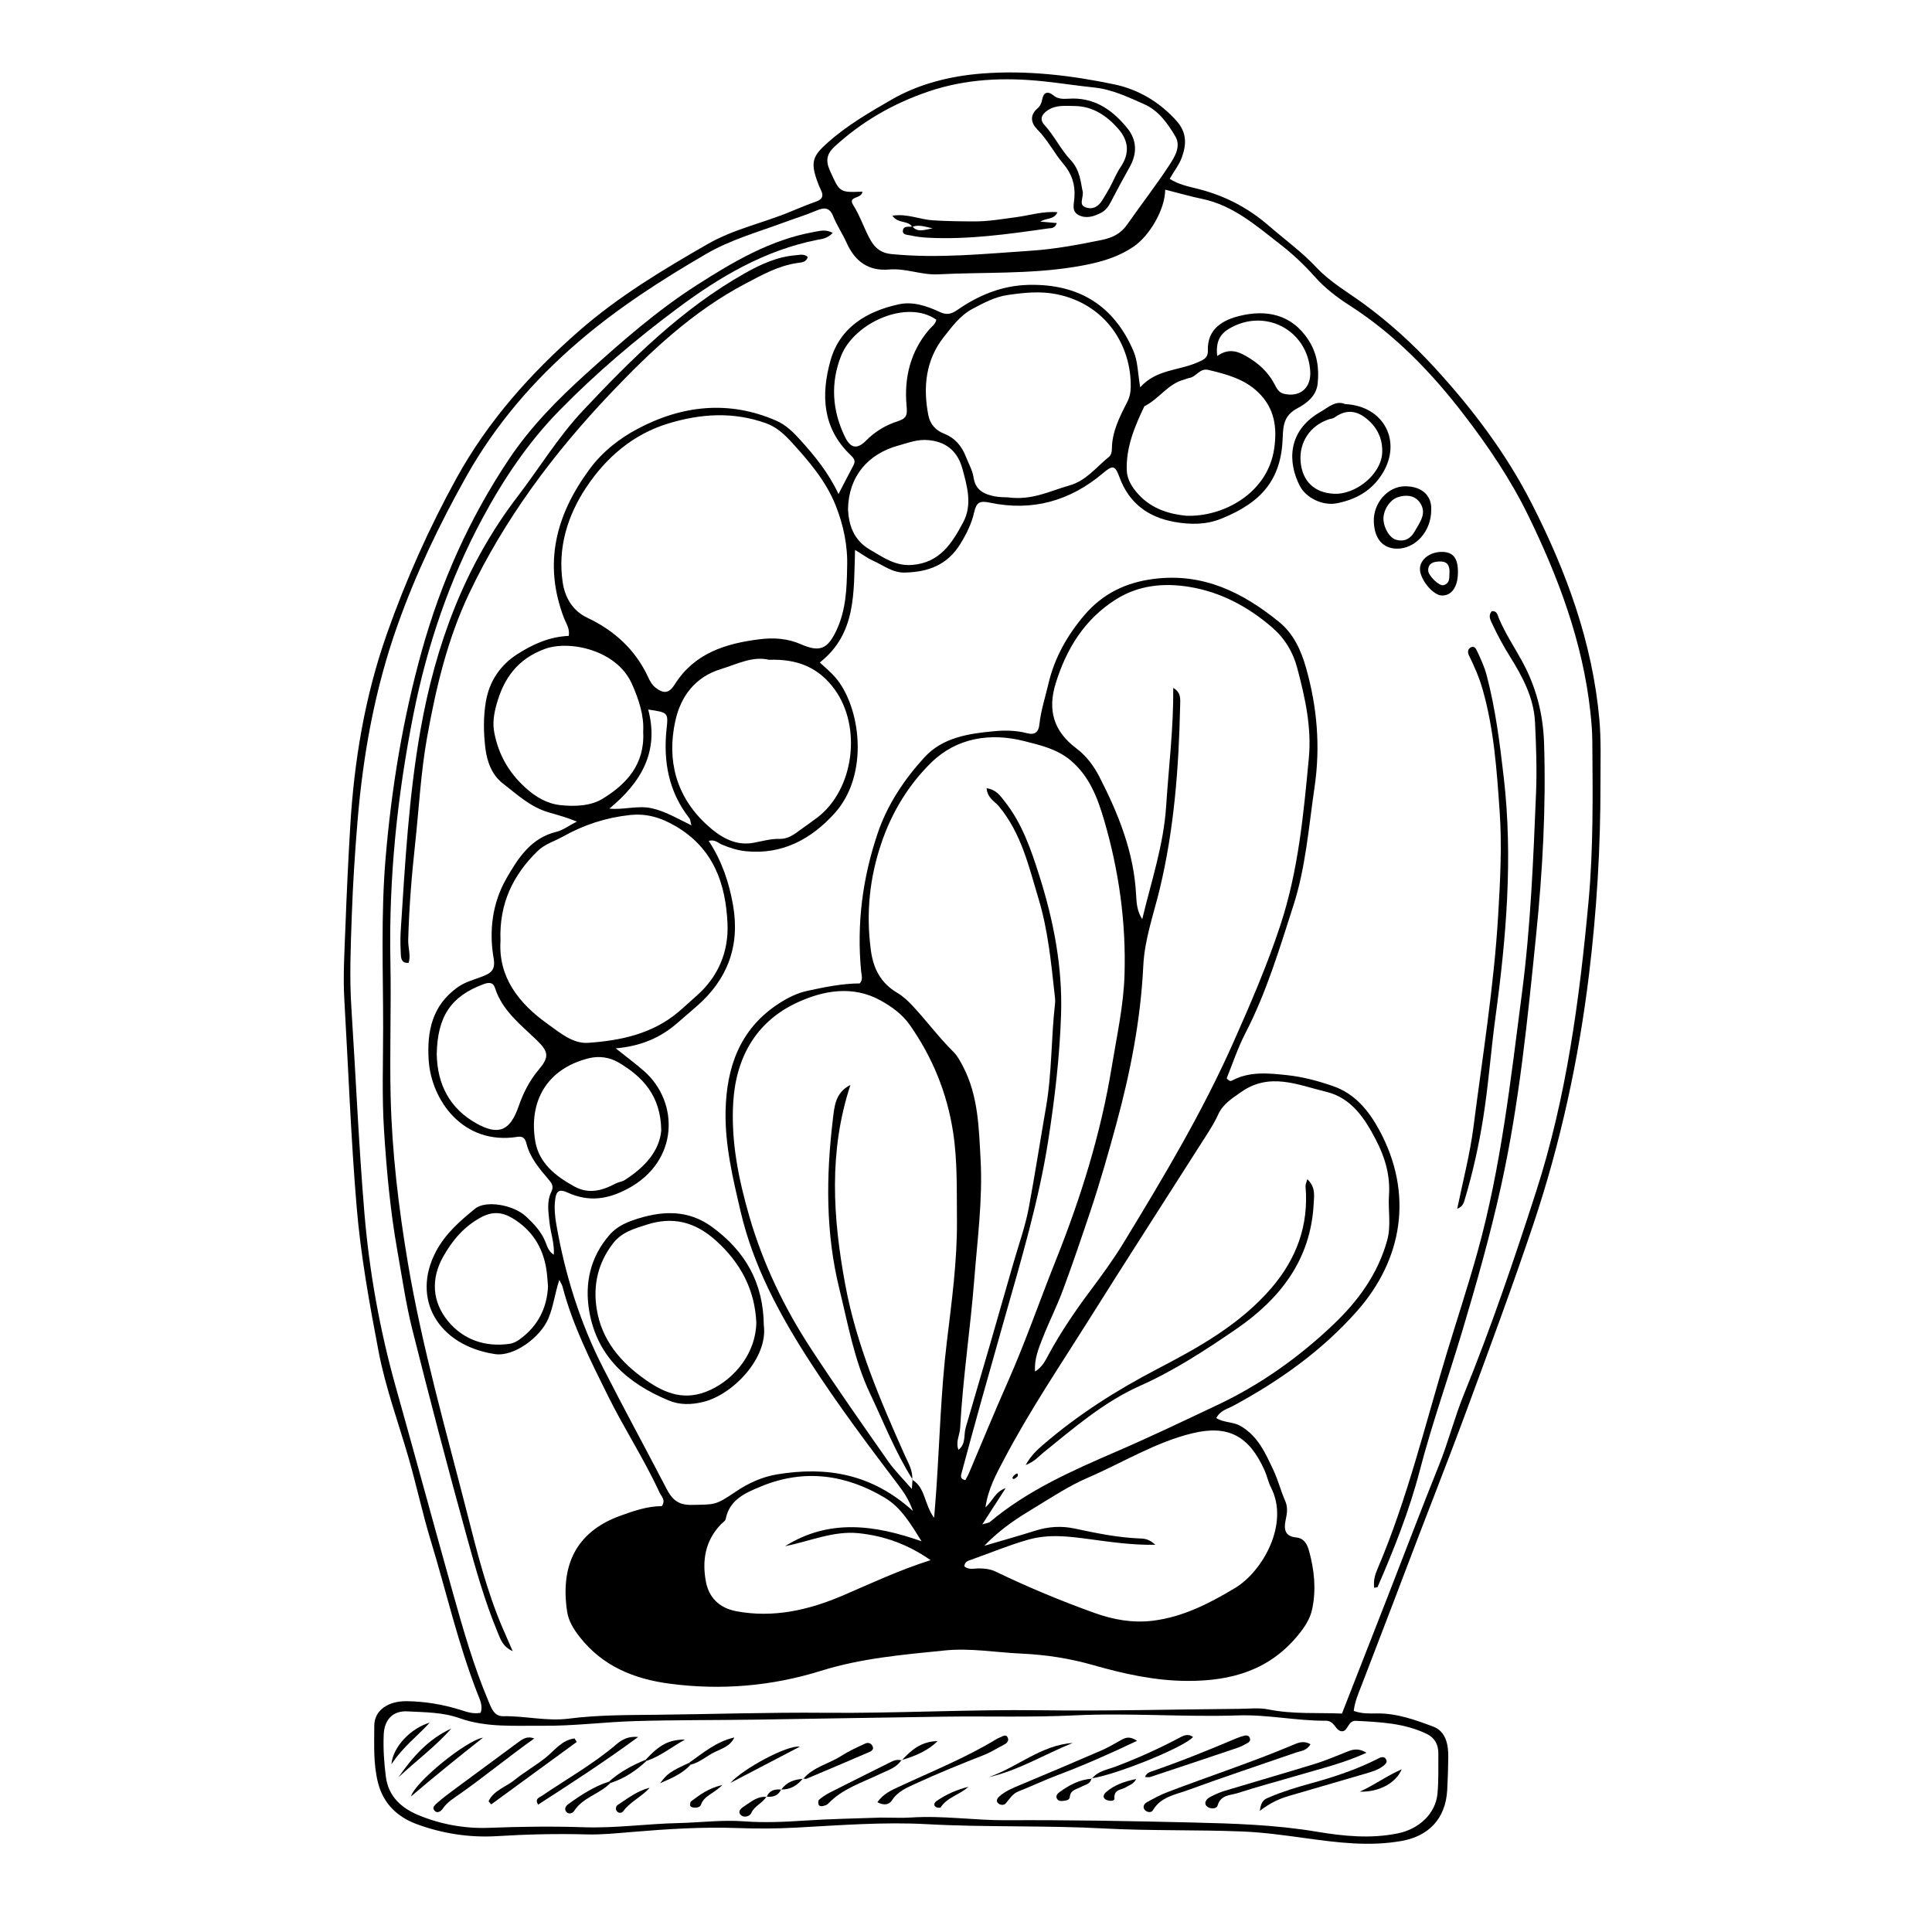 <?xml version="1.0" encoding="UTF-8"?>
<!-- The Best Svg Icon site in the world: iconSvg.co, Visit us! https://iconsvg.co -->
<svg fill="#000000" width="800px" height="800px" version="1.1" viewBox="144 144 512 512" xmlns="http://www.w3.org/2000/svg">
 <g>
  <path d="m502.75 597.41c2.25 0.797 4.191 0.688 6.121 0.664 5.262-0.07 10.152 1.703 14.93 3.488 3.414 1.277 4.047 4.852 4.008 8.117-0.035 2.891-0.125 5.797-0.281 8.684-0.422 7.781-5.102 12.262-12.039 13.5-8.602 1.539-17.016 0.438-25.465-0.719-5.586-0.766-11.137-1.555-16.805-1.781-12.238-0.492-24.504-0.148-36.711-0.805-15.617-0.84-31.238-0.273-46.863-1.133-11.539-0.637-23.188 0.297-34.766 0.918-5.168 0.277-10.297 0.297-15.449 0.109-9.352-0.34-18.68 0.266-27.984 1.043-4.019 0.336-8.023 0.75-12.051 0.641-7.894-0.215-15.77-0.027-23.652 0.457-7.305 0.449-14.551-0.68-21.336-3.191-4.828-1.789-8.707-5.164-10.184-10.789-1.332-5.086-1.035-10.207-1.035-15.277 0-4.141 3.75-6.566 8.59-6.504 4.856 0.062 9.605 0.859 14.234 2.305 1.691 0.527 3.324 1.152 5.356 0.773 0.672-1.836-0.199-3.484-0.797-5.019-5.168-13.219-8.289-27.059-12.41-40.59-2.203-7.234-3.773-14.648-5.875-21.926-2.719-9.414-6.129-18.641-7.973-28.301-2.414-12.656-4.711-25.305-5.793-38.191-1.535-18.309-2.203-36.656-3.269-54.98-0.371-6.398 0.051-12.848 0.289-19.27 0.328-8.852 0.742-17.707 1.27-26.551 1.039-17.422 3.852-34.461 9.695-51.039 5.051-14.332 11.191-28.117 18.5-41.375 8.254-14.973 19.457-27.57 32.277-38.824 10.484-9.207 22.32-16.324 34.355-23.219 6.938-3.973 14.746-5.547 22.008-8.598 2.227-0.934 4.469-1.84 6.738-2.652 1.609-0.578 1.898-1.512 1.188-2.973-0.422-0.863-0.781-1.766-1.098-2.676-1.715-4.93-0.992-6.5 2.965-10.012 5.109-4.539 11.004-7.945 16.801-11.297 7.269-4.199 15.594-6.266 23.953-6.926 11.781-0.926 23.531 0.449 35.066 2.863 6.367 1.332 11.887 4.582 16.406 9.535 2.828 3.098 2.84 6.219 1.551 9.789-0.719 1.992-2.039 3.625-3.234 5.711 2.332 1.527 4.988 2.031 7.527 2.676 7 1.77 13.176 4.945 18.664 9.699 4.254 3.688 8.82 6.981 12.707 11.129 3.641 3.887 8.309 6.535 12.582 9.668 6.738 4.941 12.984 10.605 18.652 16.781 10.039 10.941 18.969 22.719 25.758 36.008 9.227 18.066 16.129 36.883 17.969 57.242 0.504 5.602 0.289 11.277 0.301 16.918 0.027 16.938-0.98 33.809-3.023 50.633-2.75 22.617-7.539 44.75-14.785 66.359-5.633 16.793-11.801 33.387-17.941 50-5.305 14.348-10.965 28.547-16.359 42.855-3.688 9.781-7.481 19.523-11.211 29.293-0.812 2.086-1.742 4.137-2.07 6.758zm-49.961-403.15c-0.012 5.191-4.125 12.168-8.266 15.02-4.793 3.305-10.262 4.559-15.797 5.457-11.961 1.945-24.082 1.355-36.129 1.965-4.418 0.223-8.555-1.664-12.949-1.281-5.566 0.488-9.109-2.199-11.316-7.133-1.047-2.348-2.543-4.504-3.484-6.883-1-2.531-2.422-2.473-4.551-1.574-2.816 1.188-5.746 2.094-8.617 3.152-6.934 2.555-14.074 4.551-20.543 8.312-11.848 6.891-23.297 14.25-33.773 23.23-12.023 10.309-22.121 22.078-29.836 35.82-7.09 12.633-13.316 25.637-18.199 39.391-5.996 16.879-9.109 34.176-10.582 51.875-0.695 8.348-1.23 16.719-1.523 25.09-0.281 8.051-0.633 16.148-0.117 24.172 1.168 18.152 1.945 36.328 3.453 54.469 1.316 15.816 4.133 31.34 8.398 46.5 5.098 18.113 10.008 36.277 15.094 54.395 2.695 9.598 5.43 19.188 9.312 28.398 0.812 1.93 1.52 4.227 3.977 4.18 5.809-0.113 11.547 1.391 17.359 0.645 7.688-0.984 15.469-0.949 23.152-1.027 14.949-0.156 29.91-0.668 44.848-0.527 19.008 0.18 37.98-0.922 56.988-0.668 17.562 0.234 35.133-0.23 52.699-0.375 2.578-0.02 5.238-0.348 7.723 0.152 6.539 1.316 13.105 0.828 19.523 1.094 4.137-10.578 8.188-20.906 12.215-31.238 4.504-11.551 8.902-23.145 13.523-34.648 2.469-6.141 4.078-12.574 6.57-18.688 7.18-17.609 13.285-35.609 19.121-53.684 8.055-24.961 11.496-50.828 13.906-76.848 1.309-14.145 1.121-28.336 1.012-42.52-0.02-2.574-0.227-5.156-0.508-7.719-2.008-18.488-8.41-35.613-16.488-52.172-4.664-9.566-10.637-18.371-17.102-26.785-8.566-11.145-18.258-21.188-30.207-28.848-3.391-2.172-6.582-4.629-9.293-7.676-2.785-3.133-5.844-6.004-9.164-8.578-6.344-4.914-12.41-10.289-20.641-11.996-3.129-0.648-6.215-1.547-9.789-2.449zm-75.375 431.42c3.277 0 5.695 0.133 8.094-0.023 8.383-0.551 16.699 0.77 25.082 0.723 16.414-0.094 32.836 0.207 49.246 0.598 11.082 0.266 22.133 0.598 33.164 2.449 7.035 1.18 14.328 1.93 21.609 0.398 5.383-1.133 9.855-5.137 10.344-10.555 0.316-3.519 0.199-7.082 0.223-10.625 0.016-2.285-0.973-4.125-3.027-5.121-5.953-2.887-12.398-3.164-18.848-3.488-2.269-0.113-2.051 3.258-4.035 2.711-1.469-0.406-1.633-2.754-3.981-2.738-7.731 0.047-15.371-1.668-23.137-1.41-14.473 0.48-28.934-0.711-43.426-0.008-11.41 0.555-22.859 0.188-34.293 0.336-16.723 0.219-33.441 0.555-50.164 0.793-10.633 0.152-21.273 0.078-31.902 0.383-8.188 0.234-16.371 1.328-24.547 1.242-7.348-0.074-14.879 0.535-22.008-2.004-4.512-1.605-9.199-1.562-13.836-1.809-3.891-0.207-6.125 2.199-6.289 6.188-0.152 3.699 0.098 7.363 0.562 11.066 0.68 5.426 4.297 8.414 8.547 10.199 5.914 2.484 12.371 3.656 18.828 3.406 8.375-0.324 16.75-0.434 25.105-0.152 8.398 0.285 16.684-0.922 25.027-1.105 5.793-0.129 11.574-0.898 17.379-0.465 5.316 0.398 10.602 0.168 15.914-0.184 7.059-0.473 14.148-0.578 20.367-0.805zm-4.863-430.89c-0.195 2.004-4 1.125-2.445 3.555 1.93 3.016 2.926 6.434 4.719 9.5 1.285 2.191 2.988 3.246 5.387 3.484 12.41 1.23 24.77-0.07 37.121-0.895 6.25-0.414 12.445-1.578 18.613-2.836 2.894-0.59 5.07-1.672 6.754-4.078 3.684-5.266 7.637-10.352 11.156-15.719 1.441-2.199 3.199-4.996 1.613-7.668-2.035-3.434-4.426-6.84-8.285-8.539-4.258-1.871-8.473-3.914-13.223-4.406-4.484-0.465-8.945-1.164-13.43-1.637-10.352-1.086-20.523-0.688-30.543 2.723-9.305 3.172-17.551 7.91-24.777 14.539-2.031 1.863-2.496 3.664-1.309 6.312 2.629 5.856 2.496 5.914 8.648 5.664z"/>
  <path d="m370.6 289.74c-0.383 11.332 0.395 22.145-9.34 29.824 1.445 1.375 2.918 2.559 4.129 3.969 6.648 7.731 9.109 25.637-0.176 35.953-6.102 6.777-13.75 11.055-23.48 10.102-2.312-0.227-4.379-0.906-6.461-1.781-0.965-0.406-1.777-1.402-3.461-0.969 3.512 5.352 5.41 11.047 6.457 17.059 1.871 10.762-1.441 19.637-9.625 26.77-1.695 1.477-3.414 2.93-5.102 4.41-4.492 3.945-9.742 6.176-16.363 6.746 2.883 2.305 5.305 4.082 7.543 6.062 9.289 8.215 9.223 23.797-4.211 31.059-5.359 2.898-10.426 3.676-16.051 1.113-2.363-1.074-3.109-0.434-3.375 2.211-0.211 2.094-0.008 4.176 0.355 6.258 2.301 13.254 6.269 25.98 12.387 37.969 5.481 10.742 11.25 21.336 16.809 32.035 1.441 2.773 3.027 4.359 6.633 4.285 6.203-0.125 6.273 0.18 11.684-3.488 3.363-2.281 7.012-3.953 11.055-4.613 13.004-2.129 24.984-0.215 35.926 9.703-1.156-3.246-2.582-5.184-4.035-7.102-7.973-10.52-15.887-21.086-23.07-32.176-8.094-12.496-15.152-25.465-18.566-40.109-2.047-8.777-4.176-17.613-3.973-26.668 0.254-11.418 3.691-21.516 13.848-28.242 2.461-1.629 5.062-2.949 7.879-3.551 4.555-0.973 9.141-1.934 13.832-1.953 0.914-1.004 0.465-2.16 0.359-3.242-1.207-12.535 0.383-24.762 4.414-36.629 2.57-7.562 7.023-14.191 12.348-20.027 4.832-5.297 11.742-6.324 18.551-6.945 2.891-0.266 5.812-0.215 8.656 0.535 2.055 0.543 3.059-0.293 3.269-2.285 0.387-3.711 1.562-7.242 2.406-10.852 1.613-6.898 5.035-12.902 9.578-18.215 4.789-5.598 10.879-8.598 18.355-9.543 13.062-1.652 23.516 3.566 33.152 11.379 3.891 3.152 5.875 7.559 7.211 12.305 2.922 10.363 3.801 20.797 2.219 31.535-1.551 10.52-2.32 21.152-5.609 31.359-3.703 11.488-7.148 23.059-12.738 33.852-1.988 3.84-3.344 8.008-4.938 11.906 0.48 0.594 0.914 0.871 1.379 0.625 4.691-2.519 9.684-1.973 14.66-1.445 4.184 0.445 8.254 1.551 12.191 2.918 5.797 2.012 9.457 6.523 12.277 11.758 9.027 16.758 6.152 34.188-6.019 47.914-9.289 10.473-20.562 18.484-32.855 25.094-1.488 0.801-3.328 1.16-4.391 3.195 2.051 1.266 4.426 0.945 6.375 2.062 4.703 2.695 6.68 7.297 8.797 11.793 1.23 2.609 1.93 5.465 3.098 8.109 0.793 1.797 0.449 3.465 0.09 5.191-0.496 2.402-0.09 4.199 2.797 4.477 2.148 0.207 2.938 1.777 3.43 3.562 1.387 5.031 1.918 10.121 0.863 15.289-0.559 2.731-1.996 4.879-3.793 7.066-7.644 9.309-17.688 12.125-29.234 12.102-8.672-0.02-16.934-1.875-25.133-4.215-6.25-1.781-12.535-2.734-19.031-3.027-6.742-0.305-13.441-1.52-20.23-0.828-11.039 1.121-22.012 2.031-32.793 5.398-12.98 4.055-26.504 5.215-40.129 3.402-9.402-1.254-17.684-4.602-23.773-12.336-1.645-2.09-2.988-4.231-3.375-6.836-1.738-11.688 1.98-20.91 14.039-25.301 3.644-1.328 7.273-2.566 11.07-2.578 1.113-1.613-0.152-2.606-0.645-3.672-4.043-8.789-9.352-16.898-13.645-25.574-4.652-9.391-9.352-18.703-12.023-28.895-0.117-0.449-0.398-0.859-0.852-1.809-1.227 3.691-1.574 7.172-2.957 10.344-2.133 4.879-9.047 10.09-14.141 9.312-15.086-2.305-22.23-14.711-15.562-27.25 2.516-4.734 6.375-8.047 10.348-11.293 2.773-2.266 10.094-1.07 13.453 2.055 2.113 1.965 4.117 4.059 5.219 6.871 0.445 1.137 0.824 2.457 2.176 3.281 0.203-3.031-0.855-5.781-1.152-8.621-0.285-2.746-0.766-5.488 0.508-8.078 0.73-1.488 0.043-2.32-0.855-3.375-2.402-2.816-4.812-5.648-5.754-9.391-0.273-1.094-0.766-2.027-2.352-1.773-14.422 2.316-22.879-9.695-23.555-20.32-0.48-7.559 0.863-14.41 7.602-19.266 2.059-1.484 4.367-2.031 6.586-2.891 2.402-0.93 3.555-1.777 3.019-4.875-1.262-7.309-0.301-14.668 3.371-21.078 3.043-5.32 6.488-10.777 13.312-12.414 1.652-0.395 3.125-1.543 5.387-2.703-2.852-1.148-5.301-1.805-7.457-2.43-4.922-1.426-8.387-4.769-12.16-7.668-2.871-2.207-4.191-5.723-4.629-9.293-0.508-4.16-0.574-8.406 0.148-12.543 0.934-5.309 3.832-9.566 8.344-12.449 4.062-2.598 8.461-4.606 13.602-4.82 0.32-1.934-0.715-3.293-1.254-4.703-5.559-14.504-2.16-27.355 6.742-39.457 3.461-4.703 8.047-8.223 12.824-10.75 11.684-6.184 24.141-7.613 36.715-2.106 2.543 1.113 4.516 3.078 6.359 5.121 3.781 4.188 7.359 8.531 10.098 14.297 1.504-2.891 2.703-5.246 3.949-7.578 0.672-1.258 0.121-1.918-0.828-2.824-7.434-7.102-7.773-16.027-5.238-25 2.481-8.785 9.629-13.035 18.117-14.879 3.688-0.801 7.41 0.438 10.77 2.012 1.941 0.91 3.117 0.598 4.773-0.543 5.641-3.902 11.797-6.445 18.82-6.613 13.371-0.32 22.664 5.535 27.809 17.547 1.16 2.707 1.141 5.922 1.785 9.598 4.215-4.754 10.141-4.402 15.094-6.562 1.613-0.703 2.898-1.148 2.832-3.227-0.184-5.734 4.004-8.047 8.406-9.133 6.981-1.719 13.762-0.531 18.258 6.391 2.269 3.496 2.883 7.477 2.43 11.586-0.359 3.269-2.918 5.191-5.336 6.484-3.453 1.848-3.801 4.242-3.922 7.805-0.375 11.062-5.543 17.172-16.352 21.5-4.016 1.609-8.227 1.57-12.363 0.824-6.977-1.258-12.047-4.988-14.559-11.883-1.148-3.148-1.785-3.207-4.328-1.055-8.746 7.402-18.766 10.207-30 7.84-2.723-0.574-3.574-0.098-4.184 2.613-0.66 2.934-2.019 5.676-3.66 8.34-3.457 5.602-8.512 7.418-14.672 7.574-3.32 0.082-5.723-1.957-8.484-3.164-1.418-0.641-2.691-1.605-4.727-2.836zm15.129 246.4c3.531 2.039 3.137 6.449 5.824 10.102 0.25-3.219 0.453-5.543 0.609-7.867 0.863-12.852 1.199-25.766 2.734-38.539 1.309-10.883 2.809-21.703 2.703-32.688-0.074-7.734 0.16-15.48-1.027-23.164-1.598-10.359-5.457-19.797-11.473-28.375-2-2.852-4.832-4.863-7.707-6.461-7.387-4.109-15.258-2.668-22.238 0.59-10.812 5.051-16.094 14.508-16.832 26.289-0.656 10.418 1.426 20.586 4.309 30.496 3.617 12.441 9.219 24.09 16.309 34.926 6.606 10.098 13.551 19.977 20.469 29.867 1.695 2.426 3.856 4.527 6.25 7.293 0.09-1.352 0.133-1.957 0.172-2.566zm19.727-183.25c2.598 0.383 3.602 1.992 4.766 3.453 4.609 5.797 6.969 12.688 9.16 19.566 3.832 12.023 6.231 24.41 5.809 37.043-0.371 11.078-1.66 22.109-3.371 33.121-2.512 16.137-7.16 31.68-11.59 47.293-3.906 13.766-7.812 27.527-11.496 41.355-0.148 0.551-0.113 1.32 1.09 1.527 0.293-0.562 0.688-1.207 0.98-1.898 3.402-7.996 6.684-16.043 10.207-23.984 4.703-10.602 8.469-21.562 12.77-32.316 6.648-16.625 11.961-33.648 14.852-51.363 1.32-8.098 3.129-16.148 3.379-24.367 0.426-13.938-1.504-27.668-5.418-41-1.688-5.742-3.82-11.547-8.824-15.773-3.644-3.082-8.051-4.055-12.266-5.133-9.066-2.324-18.016-0.906-24.77 5.727-5.938 5.836-10.348 13.051-13.117 21.164-3.18 9.32-4.137 18.676-2.836 28.477 0.68 5.117 2.742 8.801 7.008 11.336 1.566 0.93 2.844 2.133 4.039 3.414 3.707 3.977 6.949 8.363 10.824 12.207 1.113 1.105 1.895 2.602 2.629 4.023 3.973 7.691 4.125 16.145 4.582 24.477 0.586 10.641-0.848 21.227-1.672 31.801-1.027 13.145-3.043 26.203-3.742 39.391-0.098 1.863-1.246 3.648-0.453 5.785 2.055-1.574 1.352-3.949 1.914-5.848 4.281-14.5 8.484-29.023 12.629-43.559 1.41-4.941 3.18-9.766 4.125-14.867 1.641-8.859 3.019-17.762 4.559-26.637 1.578-9.09 1.324-18.301 2.379-27.414 0.09-0.789-0.035-1.613-0.121-2.41-0.934-8.48-1.762-17.02-4.227-25.195-2.586-8.574-4.57-17.469-10.574-24.652-1.094-1.309-2.981-2.09-3.223-4.742zm49.461-26.578c2.113 1.145 1.871 2.973 1.836 4.613-0.359 16.426-1.559 32.734-5.445 48.809-1.617 6.688-3.988 13.219-4.328 20.25-0.684 14.199-3.394 28.078-7.121 41.793-2.109 7.766-4.312 15.492-6.867 23.121-2.344 6.996-4.707 13.988-7.273 20.902-1.621 4.367-3.742 8.547-5.441 12.887-1.078 2.754-2.223 5.559-1.977 8.781 1.891-1.137 2.731-2.902 3.641-4.586 3.227-5.957 7.035-11.52 11.086-16.945 3.082-4.129 6.133-8.309 8.805-12.703 10.453-17.176 20.766-34.41 28.961-52.855 4.578-10.309 9.047-20.609 12.566-31.34 4.715-14.367 6.094-29.281 7.496-44.176 0.762-8.09-0.988-15.977-3.07-23.809-1.176-4.43-3.422-8.004-6.758-10.867-6.312-5.422-13.531-9.293-21.789-10.648-6.777-1.113-13.477-0.492-19.492 3.301-8.305 5.238-13.105 13.012-15.965 22.211-2.211 7.109-0.586 12.758 5.504 17.309 2.539 1.898 4.551 4.559 6.043 7.465 5.109 9.934 9.223 20.164 9.762 31.527 0.098 2.098 0.301 4.269 1.617 6.227 2.379-10 5.668-19.594 6.336-29.977 0.672-10.395 1.977-20.742 1.875-31.289zm-50.605 221.67c1.199-0.375 1.715-0.391 2.027-0.652 9.996-8.395 21.84-13.609 33.609-18.695 9.012-3.891 17.855-8.129 26.707-12.312 11.398-5.383 21.684-12.699 30.832-21.438 6.484-6.191 11.645-13.277 14.113-22.121 1.125-4.019 0.219-7.988 0.492-11.938 0.375-5.426-1.09-10.211-3.488-14.812-2.949-5.66-6.457-11.074-13.152-12.68-7.457-1.789-14.961-5.293-22.586 0.094-2.418 1.707-4.773 3.137-6.043 5.941-0.789 1.75-1.801 3.414-2.832 5.039-10.449 16.418-21.012 32.766-31.363 49.246-7.699 12.262-15.82 24.273-22.562 37.113-2.008 3.82-4.172 7.637-4.914 12.707 2.027-1.836 2.547-4.117 5.367-5.113-2.18 3.383-4.012 6.215-6.207 9.621zm-35.816-253.6c0.211-5.727-0.98-11.281-3.051-16.477-2.582-6.481-7.164-11.809-11.844-16.906-1.805-1.965-3.871-3.852-6.547-4.816-8.695-3.141-17.395-2.578-26.031 0.07-9.316 2.859-16.375 8.98-21.637 16.867-5.016 7.519-7.633 16.121-6.266 25.219 0.555 3.695 2.414 7.43 6.484 9.348 7.184 3.387 12.812 8.496 16.188 15.82 0.484 1.047 1.008 1.996 1.922 2.715 2.168 1.707 3.606 1.535 5.109-0.859 5.231-8.32 13.574-10.852 22.547-11.965 3.648-0.453 7.336-0.227 10.895 1.336 5.043 2.211 7.109 1.258 9.469-3.832 2.438-5.254 2.676-10.883 2.762-16.52zm-91.859 98.934c-0.598 9.566 4.738 16.508 12.441 22 3.25 2.316 6.691 5.32 10.762 5.043 8.598-0.59 17.031-2.352 23.941-8.176 1.598-1.348 3.109-2.801 4.688-4.172 5.879-5.102 8.676-11.828 8.328-19.309-0.488-10.457-3.633-19.754-13.586-25.668-4.019-2.387-7.844-3.516-12.281-3.043-6.301 0.672-12.219 2.594-17.758 5.711-2.234 1.258-4.769 1.957-6.68 3.816-6.543 6.371-10.238 13.934-9.855 23.797zm173.54 160.07c-6.371 0.082-11.914-0.758-17.473-1.5-5.398-0.719-10.715-1.422-16.242 0.148-5.125 1.457-9.988 3.5-14.977 5.262-0.875 0.309-1.836 0.512-1.93 1.793 1.242 1.062 2.731 0.516 4.098 0.551 1.465 0.039 2.848 0.195 4.203 0.848 8.508 4.102 17.211 7.731 26.109 10.926 5.109 1.836 10.227 2.754 15.598 2.086 7.977-0.996 14.898-4.566 21.699-8.637 7.363-4.402 14.504-17.066 9.562-26.664-0.73-1.418-1.031-3.055-1.688-4.516-4.07-9.066-9.543-12.145-19.043-9.875-9.883 2.363-18.586 7.828-27.844 11.816-4.758 2.047-9.285 5.023-13.809 7.766-4.543 2.754-9.082 5.547-13.57 10.258 5.195-1.531 9.332-2.684 13.422-3.981 3.457-1.098 6.906-1.355 10.461-0.598 5.656 1.207 11.316 2.383 17.121 2.629 1.238 0.059 2.559 0.02 4.301 1.688zm-39.125-277.59c6.441 0.898 11.238-1.711 16.316-3.137 4.484-1.258 7.117-4.832 10.457-7.539 0.66-0.535 0.828-1.332 0.836-2.176 0.039-4.508 2.016-8.414 4-12.273 0.695-1.352 0.973-2.625 0.996-4.113 0.168-11.016-6.613-21.934-19.586-24.578-4.41-0.898-8.668-0.426-12.953 0.184-3.375 0.477-6.383 2.074-9.391 3.676-3.328 1.773-5.496 4.801-7.648 7.527-4.75 6.019-5.512 13.234-4.059 20.668 0.469 2.391 1.93 4.008 4.207 4.906 2.883 1.141 4.684 3.316 5.773 6.148 0.695 1.801 1.734 3.559 2.004 5.422 0.496 3.422 2.816 4.469 5.625 5.027 1.41 0.273 2.887 0.223 3.422 0.258zm-63.246 43.055c-4.387-1.047-8.469 1.156-12.75 2.461-6.922 2.106-10.691 7.344-12.094 13.758-2.262 10.344 0.16 19.852 8.133 27.301 3.43 3.207 7.496 5.883 12.496 4.992 2.352-0.418 4.621-1.117 7.062-1.051 1.645 0.043 3.106-0.703 4.434-1.668 1.816-1.32 3.668-2.59 5.457-3.945 9.758-7.387 11.922-23.918 4.684-33.957-4.285-5.945-10.059-8.164-17.422-7.891zm40.422 233.6c-2.801-4.477-5.414-8.941-9.699-11.508-10.336-6.184-21.367-7.75-32.758-3.062-4.098 1.684-8.43 3.445-9.457 8.684-0.102 0.52-0.809 0.926-1.242 1.375-4.18 4.32-5.051 9.625-4 15.211 0.809 4.289 3.617 7.004 8.07 7.84 9.867 1.855 19.254-0.336 28.156-4.144 7.512-3.211 14.887-6.723 23.316-9.391-6.09-4.273-12.5-6.488-19.168-7.152-6.617-0.664-12.938 2.184-19.383 3.441 11.707-7.332 23.77-5.641 36.164-1.293zm-73.777-214.53c0.258-4.305-1.148-8.559-2.992-12.699-4.035-9.055-16.629-11.602-23-9.277-7.301 2.66-10.98 7.816-12.895 14.816-0.676 2.477-1.082 4.875-0.539 7.57 1.164 5.754 3.805 10.371 8.156 14.352 2.762 2.531 5.762 4.285 9.289 4.676 3.777 0.418 8.027 0.254 11.152-1.641 6.348-3.852 11.312-9.125 10.828-17.797zm143.82-57.25c9.707 0.418 21.598-5.812 23.383-17.664 0.855-5.672 0.156-10.824-4.219-15.043-3.711-3.574-8.41-4.789-13.195-5.934-2.289-0.547-3.195 1.84-5.059 2.129-0.469 0.074-0.902 0.32-1.367 0.438-4.34 1.109-6.688 5.191-10.531 7.043-2.578 5.367-4.871 10.844-4.68 16.941 0.078 2.477 1.402 4.562 3.062 6.394 3.727 4.109 8.656 5.289 12.605 5.695zm-139.03 162.88c-0.152-9.312-5.012-14.25-11.305-17.977-2.277-1.348-5.098-1.832-7.934-1.121-11.359 2.852-15.895 11.742-14.141 22.035 0.98 5.758 5.438 9.258 10.391 11.961 3.852 2.102 7.445 1.039 10.996-0.848 0.699-0.371 1.586-0.422 2.25-0.84 5.371-3.387 9.293-7.773 9.742-13.211zm49.492-164.55c0.215 4.035 1.406 8.129 5.879 10.703 3.465 1.996 6.606 4.328 11.027 4.012 7.394-0.527 10.668-5.75 13.633-11.332 2.469-4.644 1.023-9.547-0.203-14.098-1.105-4.109-3.703-7.07-8.777-7.633-3.106-0.344-5.426 0.66-8.137 1.395-8.141 2.199-13.309 8.223-13.422 16.953zm-79.504 205.87c-0.152-1.625-0.215-3.078-0.438-4.5-0.918-5.883-3.863-10.48-8.988-13.543-2.734-1.637-5.32-1.887-8.48-0.141-4.461 2.461-7.426 6.031-9.82 10.242-3.371 5.926-2.977 12.039 1.188 17.137 4.039 4.941 9.848 6.992 16.379 6.055 0.91-0.129 1.844-0.602 2.602-1.148 4.867-3.508 7.301-8.32 7.559-14.102zm-29.488-61.5c0.156 8.016 3.422 14.355 10.473 18.32 5.926 3.332 8.98 1.965 11.211-4.465 1.219-3.508 2.867-6.816 5.266-9.66 2.894-3.426 2.781-4.797-0.48-7.945-4.246-4.106-9.082-7.766-11.008-13.758-0.523-1.633-1.648-1.566-3.086-1.039-8.688 3.203-12.195 8.656-12.375 18.547zm132.39-194.64c-7.625-5.461-21.695 0.637-25.242 9.609-2.844 7.199-2.356 14.5 1.055 21.473 1.469 3.008 3.223 3.328 5.582 0.938 2.336-2.367 5.113-4.031 8.117-5.023 2.445-0.809 2.875-1.375 2.613-4.176-0.691-7.348 0.973-14.352 5.941-20.176 0.715-0.844 1.715-1.441 1.934-2.644zm74.441 9.609c3.012-2.098 5.34-1.301 7.676 0.035 3.129 1.789 5.719 4.082 7.438 7.293 0.598 1.113 1.102 2.332 2.523 2.676 4.301 1.035 7.305-1.527 7.016-5.996-0.707-10.938-12.074-16.863-21.539-11.223-2.414 1.441-3.531 3.508-3.113 7.215zm-161.09 119.95c3.973 0.375 7.535-0.93 11.293-0.082 3.621 0.816 6.742 2.707 10.457 4.512-0.289-1.047-0.285-1.559-0.535-1.871-5.496-7.016-6.961-15.035-6.043-23.691 0.461-4.332 0.402-4.348-4.871-5.125 2.977 11.227-1.922 19.355-10.301 26.258z"/>
  <path d="m364.7 205.71c-1.48 1.543-2.856 1.602-4.066 1.84-13.945 2.746-25.824 9.77-36.996 18.082-11.125 8.277-21.699 17.25-31.406 27.164-8.281 8.453-14.828 18.234-20.41 28.629-8.746 16.289-14.625 33.688-18.227 51.73-4.324 21.672-6.586 43.609-6.133 65.785 0.242 11.918-0.223 23.852 0.066 35.766 0.355 14.66 2.086 29.184 4.512 43.676 3.809 22.742 10.207 44.84 15.883 67.113 2.574 10.109 5.144 20.293 9.273 29.953 0.789 1.848 1.605 3.684 2.676 6.129-2.644-1.211-3.203-3.109-3.914-4.809-3.488-8.332-5.906-17.031-8.301-25.707-5.012-18.148-9.777-36.367-14.367-54.629-1.723-6.856-2.723-13.895-3.969-20.867-1.898-10.637-2.875-21.402-3.559-32.156-0.57-8.992-0.227-18.047-0.227-27.074 0.004-14.984-0.613-29.977 0.652-44.938 1.574-18.645 4.582-36.988 9.641-55.082 5.086-18.188 12.633-35.066 23.113-50.719 5.695-8.508 12.812-15.711 20.355-22.527 9.332-8.43 18.785-16.758 29.395-23.543 9.633-6.16 19.504-11.996 31.043-14.059 1.535-0.262 3.004-0.758 4.965 0.242z"/>
  <path d="m508.18 564.78c-0.262-1.934 0.23-3.496 0.836-4.918 7.945-18.566 12.605-38.176 18.441-57.418 2.711-8.938 5.644-17.805 8.141-26.812 6.215-22.434 8.742-45.469 11.738-68.461 2.297-17.617 3.008-35.293 3.731-52.988 0.254-6.25 0.027-12.539-0.27-18.793-0.309-6.465-3.301-12.039-6.641-17.395-1.711-2.742-3.25-5.566-4.613-8.488-0.531-1.137-1.273-2.297-0.203-3.531 1.391-0.156 1.512 0.992 1.859 1.824 1.68 4.035 4.117 7.656 6.195 11.473 3.676 6.75 5.551 13.883 5.801 21.684 0.547 16.969-0.391 33.906-2.094 50.699-2.258 22.246-4.445 44.578-9.266 66.484-2.871 13.051-6.516 25.906-10.348 38.723-3.684 12.324-8 24.449-11.25 36.914-2.758 10.578-6.805 20.758-11.156 30.793-0.047 0.086-0.309 0.078-0.902 0.211z"/>
  <path d="m252.3 399.16c-1.816 0.16-2.012-1.078-2.07-2.172-0.113-2.09-0.172-4.195-0.035-6.281 1.156-17.832 2.125-35.719 5.25-53.324 3.984-22.438 11.676-43.469 25.742-61.832 5.773-7.539 10.723-15.738 17.246-22.684 12.922-13.762 26.301-27.039 42.934-36.438 4.219-2.387 8.617-4.402 13.555-4.793 1.055-0.082 2.195-0.434 3.144 0.48-0.402 1.406-1.633 1.422-2.695 1.57-5.055 0.719-9.371 3.141-13.812 5.477-13.926 7.32-25.176 17.938-35.828 29.152-15.039 15.828-28.059 33.246-37.449 53.055-5.676 11.977-8.738 24.859-11.078 37.891-1.711 9.527-2.184 19.184-3.231 28.777-0.91 8.34-1.57 16.668-1.793 25.047-0.07 2.027 0.738 4.062 0.121 6.074z"/>
  <path d="m346.42 495.26c1.145 8.555-8.176 18.441-16.262 20.316-3.012 0.699-6.004 0.789-8.988-0.453-10.848-4.516-18.961-11.617-21.02-23.684-1.25-7.336 0.273-14.312 5.398-20.199 2.148-2.465 5.035-3.547 7.871-4.406 6.66-2.012 13.176-2.129 19.258 2.305 8.77 6.391 13.621 14.711 13.742 26.121zm-1.988-0.836c-0.41-8.488-4.016-15.68-10.82-21.758-5.551-4.957-11.449-6.293-18.168-4.133-3.25 1.047-6.695 1.934-9.07 5.078-3.949 5.223-5.234 10.977-4.246 17.25 1.309 8.316 6.371 14.199 13.035 18.863 5.199 3.637 10.457 5.66 17 2.66 6.809-3.129 12.199-10.082 12.27-17.961z"/>
  <path d="m530.18 464.32c1.512-7.344 3.379-14.453 4.316-21.742 2.394-18.66 5.426-37.254 6.535-56.055 0.543-9.152 1.031-18.391 0.391-27.508-0.762-10.871-1.492-21.832-4.551-32.441-0.902-3.129-2.176-6.031-3.602-8.918-0.375-0.754-0.324-1.688 0.508-2.098 1.008-0.5 1.406 0.438 1.73 1.129 0.961 2.035 1.891 4.062 2.473 6.273 2.344 8.902 3.484 17.992 4.535 27.109 2.461 21.305 0.656 42.434-2.211 63.551-1.215 8.926-1.84 17.922-3.269 26.832-1.152 7.168-2.707 14.223-4.785 21.168-0.312 1.051-0.547 2.168-2.07 2.699z"/>
  <path d="m500.48 251.09c10.293 0.504 15.098 9.867 9.922 18.324-2.832 4.629-7.023 6.953-12.102 7.957-3.68 0.727-8.156-1.328-9.859-4.652-3.176-6.199-3.293-14.469 5.371-19.488 2.199-1.27 4.168-3.211 6.668-2.141zm-3.031 23.758c5.852 0.309 12.555-5.16 12.844-10.809 0.199-3.902-1.473-7.168-4.699-9.512-2.676-1.941-5.32-1.789-7.957 0.129-0.367 0.266-0.91 0.289-1.367 0.434-5.027 1.602-8.047 6.098-7.59 11.297 0.457 5.133 3.625 8.191 8.77 8.461z"/>
  <path d="m523.29 279.11c0.027 5.652-4.172 10.375-9.152 10.289-3.711-0.066-5.914-2.664-6.062-7.168-0.164-4.894 3.688-9.375 8.336-9.363 4.621 0.008 7.066 2.695 6.879 6.242zm-12.672 2.324c0.059 2.59 1.711 5.203 3.457 5.641 2.133 0.531 3.719-0.289 4.789-2.18 1.402-2.477 3.481-4.981 1.301-7.867-1.359-1.797-3.562-1.961-5.695-1.273-0.586 0.191-1.176 0.539-1.629 0.957-1.477 1.355-2.172 3.09-2.223 4.723z"/>
  <path d="m526.26 290.26c2.961 0.07 4.203 1.797 4.102 5.703-0.094 3.668-1.695 5.887-4.238 5.856-2.418-0.027-5.988-4.473-5.82-7.242 0.148-2.461 2.816-4.394 5.957-4.316zm1.844 6.086c0.25-2.844-0.797-3.641-2.75-3.543-1.551 0.078-2.852 0.453-2.871 2.348-0.016 1.367 2.91 4.258 4.078 3.926 1.789-0.508 1.469-2.156 1.543-2.731z"/>
  <path d="m491.29 606.24c-1.016 1.773-2.586 1.762-3.879 2.211-9.543 3.316-19.141 6.477-28.621 9.953-3.328 1.219-7.188 1.762-9.277 5.356-0.395 0.676-1.551 0.57-2.137-0.113-0.672-0.785-0.141-1.641 0.527-2.016 1.816-1.02 3.672-2.012 5.609-2.75 10.945-4.18 22.098-7.805 32.902-12.355 1.453-0.613 2.957-1.391 4.875-0.285z"/>
  <path d="m506.14 608.5c-6.277 2.844-12.172 4.207-17.945 5.922-5.391 1.602-10.836 3.019-16.18 4.762-1.941 0.633-4.512 0.391-5.344 3.312-0.285 1-2.176 0.961-2.949 0.094-0.75-0.84 0.027-1.859 0.91-2.328 1.27-0.672 2.606-1.277 3.977-1.691 7.996-2.418 16.027-4.719 24.012-7.176 2.758-0.848 5.414-2.023 8.109-3.07 1.492-0.586 2.969-1.273 5.41 0.176z"/>
  <path d="m376.51 621.6c1.613-2.269 3.731-3.168 5.707-4.09 8.742-4.078 17.723-7.668 25.996-12.707 0.273-0.168 0.582-0.277 0.879-0.402 0.699-0.297 1.551-0.938 1.992 0.152 0.355 0.875-0.367 1.496-1.117 1.867-1.727 0.855-3.316 1.922-5.141 2.641-6.129 2.406-12.246 4.875-18.219 7.637-2.254 1.043-4.715 2.031-6.215 4.394-0.715 1.121-2.059 1.492-3.883 0.508z"/>
  <path d="m477.87 623.89c0.316-2.891 1.527-3.176 2.512-3.598 3.551-1.527 7.234-2.641 10.965-3.668 6.199-1.703 12.301-3.715 18.047-6.664 0.738-0.379 1.586-0.551 1.996 0.434 0.301 0.719-0.34 1.227-0.812 1.594-1.418 1.113-3.148 1.578-4.848 2.078-6.625 1.941-13.254 3.879-19.883 5.797-2.57 0.746-5.035 1.762-7.977 4.027z"/>
  <path d="m445.34 605.33c-7.344 3.496-14.188 6.512-21.207 9.152-3.449 1.297-6.781 2.902-10.211 4.246-1.613 0.633-2.352 1.992-3.375 3.18-0.512 0.594-1.594 0.512-2.16-0.168-0.445-0.535-0.078-1.203 0.426-1.652 1.582-1.422 3.504-2.207 5.441-3.016 7.242-3.019 14.461-6.086 21.66-9.203 1.754-0.762 3.41-1.758 5.09-2.684 1.137-0.629 2.254-1.246 4.336 0.145z"/>
  <path d="m285.57 604.73c-6.66 4.719-12.922 9.875-19.527 14.555-1.695 1.199-3.504 2.242-4.711 4.031-0.465 0.691-1.375 1.262-2.027 0.672-1.055-0.953 0.035-1.719 0.691-2.301 1.195-1.062 2.473-2.039 3.758-2.992 5.789-4.289 11.598-8.559 17.391-12.84 1.27-0.938 2.512-1.914 4.426-1.125z"/>
  <path d="m447.45 614.93c0.328-0.949 1.023-1.246 1.758-1.496 7.562-2.594 14.961-5.602 22.324-8.707 0.734-0.309 1.496-0.578 2.266-0.762 0.66-0.156 1.277-0.004 1.469 0.793 0.137 0.562-0.234 0.922-0.637 1.148-0.836 0.465-1.684 0.941-2.582 1.246-7.723 2.613-15.453 5.199-23.191 7.762-0.406 0.137-0.898 0.016-1.406 0.016z"/>
  <path d="m313.12 604.32c-8.797 6.469-17.621 12.195-26.527 17.93-0.926-1.609 0.312-1.863 0.992-2.324 6.652-4.516 13.695-8.461 19.84-13.723 1.449-1.242 3.172-2.133 5.695-1.883z"/>
  <path d="m433.34 615.39c1.562-2.047 4.062-2.383 6.223-3.199 5.699-2.156 11.246-4.633 16.629-7.473 1.285-0.676 2.512-1.473 3.973-0.398-2.242 2.664-20.332 10.016-26.914 10.969z"/>
  <path d="m296.83 605.64c-7.551 5.512-15.098 11.027-22.648 16.539-0.238-0.273-0.473-0.543-0.711-0.816 1.328-2.891 4.594-3.793 6.891-5.652 2.613-2.117 5.559-3.785 8.211-5.898 2.383-1.898 4.34-4.711 7.695-5.109 0.191 0.312 0.379 0.625 0.562 0.938z"/>
  <path d="m272 604.5c-6.441 5.086-12.832 10.234-19.074 15.57 1.023-3.781 14.688-14.895 19.074-15.57z"/>
  <path d="m356.89 615.39c2.66-3.141 6.742-3.938 10.031-6.047 2.004-1.285 4.203-2.277 6.367-3.285 0.75-0.352 1.613-0.133 1.984 0.77 0.316 0.773-0.277 1.207-0.84 1.453-5.555 2.394-11.117 4.762-16.691 7.109-0.254 0.105-0.617-0.059-0.93-0.094z"/>
  <path d="m405.96 614.98c7.609-2.598 13.898-8.504 22.316-9.074-7.453 2.988-14.379 7.305-22.316 9.074z"/>
  <path d="m382.88 610.45c-1.383 2.109-3.766 2.75-5.828 3.742-4.731 2.277-9.836 3.848-13.594 7.812-0.309 0.324-0.84 0.473-1.297 0.605-0.469 0.137-1.055 0.082-1.234-0.402-0.137-0.371-0.102-1.066 0.145-1.27 0.855-0.707 1.793-1.355 2.781-1.859 5.426-2.754 10.879-5.461 16.324-8.18 0.879-0.441 1.797-0.676 2.781-0.367z"/>
  <path d="m355.95 606.89c-6.125 3.195-12.246 6.394-18.371 9.59 3.211-3.66 15.07-10.113 18.371-9.59z"/>
  <path d="m249.59 615.01c3.688-5.324 7.906-10.141 14.016-12.93-4.211 4.773-9.363 8.574-14.016 12.93z"/>
  <path d="m257.87 600.52c-3.113 3.488-6.953 6.215-10.137 11.035 0.359-4.641 5.191-9.59 10.137-11.035z"/>
  <path d="m515.47 612.88c-1.551 3.711-6.16 6.102-11.117 5.926 3.836-1.711 7.215-4.234 11.117-5.926z"/>
  <path d="m305.73 616.54c-2.848 2.934-7.312 3.777-9.629 7.453-0.301 0.477-1.434 0.98-2.066 0.113-0.566-0.777-0.098-1.512 0.594-2.012 3.348-2.414 6.785-4.668 10.762-5.945 0.113 0.133 0.227 0.262 0.34 0.391z"/>
  <path d="m316.16 617.77c-2.066 2.391-5.117 3.637-7.023 6.262-0.316 0.438-1.203 0.59-1.684-0.074-0.438-0.605-0.211-1.332 0.312-1.676 2.637-1.73 5.144-3.699 8.395-4.512z"/>
  <path d="m326.59 611.18c3.766-2.664 7.336-5.691 12.016-6.734-1.062 2.34-3.332 2.934-5.289 3.91-2.125 1.059-3.93 2.734-6.305 3.309-0.141-0.16-0.281-0.32-0.422-0.484z"/>
  <path d="m433.25 615.29c-0.254 1.555-1.688 1.66-2.738 2.246-1.188 0.66-2.84 0.793-3 2.648-0.07 0.82-0.793 0.926-1.395 1.02-0.762 0.121-1.656 0.23-2.059-0.629-0.305-0.652 0.168-1.246 0.684-1.617 2.582-1.863 5.312-3.387 8.598-3.566l-0.09-0.102z"/>
  <path d="m445.11 615.46c-0.719 1.395-1.844 1.598-2.719 2.168-1.176 0.77-3.238 0.473-3.055 2.973 0.062 0.859-1.617 0.742-2.367 0.262-0.91-0.586-0.418-1.449 0.199-1.973 2.223-1.895 4.859-2.809 7.941-3.43z"/>
  <path d="m315.09 610.36c3.758-4.023 6.109-5.316 10.441-5.363-3.723 2.094-6.594 4.477-10.184 5.648z"/>
  <path d="m335.47 617.03c-2.434 2.367-4.887 2.867-5.699 5.215-0.23 0.668-0.98 0.801-1.602 0.809-0.426 0.008-1.062-0.145-1.23-0.441s-0.031-1.07 0.242-1.27c2.231-1.633 4.414-3.41 8.289-4.312z"/>
  <path d="m400.66 617.5c-2.269 2.125-5.582 2.719-7.367 5.461-0.121 0.188-0.961 0.133-1.285-0.082-0.77-0.516-0.285-1.246 0.156-1.559 2.574-1.816 5.434-3.031 8.496-3.82z"/>
  <path d="m347.1 620.12c-0.988 1.754-3.148 2.379-4.016 4.375-0.367 0.848-1.996 1.395-2.859 0.387-0.793-0.926 0.262-1.742 1.016-2.219 1.824-1.16 3.508-2.746 5.945-2.445z"/>
  <path d="m382.95 610.53c2.481-2.688 5.129-5.043 9.52-5.121-2.156 2.207-5.539 3.914-9.598 5.039 0.004-0.004 0.078 0.082 0.078 0.082z"/>
  <path d="m315.35 610.64c-2.793 2.637-5.938 4.703-9.617 5.891-0.113-0.129-0.227-0.262-0.34-0.391 2.859-2.555 6.18-4.34 9.699-5.785l0.258 0.285z"/>
  <path d="m327.02 611.66c-2.106 2.312-4.848 3.512-8.09 4.914 1.98-2.617 2.684-3.09 7.668-5.394l0.422 0.48z"/>
  <path d="m356.81 615.3c-1.5 1.836-3.332 3.016-5.805 2.926 0 0 0.027 0.031 0.027 0.031 1.438-2.012 3.516-2.703 5.856-2.859 0.004 0-0.078-0.098-0.078-0.098z"/>
  <path d="m347.18 620.22c0.703-1.797 2.156-2.121 3.856-1.965 0 0-0.027-0.031-0.027-0.031-0.789 1.691-2.203 2.098-3.91 1.898-0.004 0 0.082 0.098 0.082 0.098z"/>
  <path d="m428.74 196.21c0.215-3.336-0.676-6.125-2.953-8.805-2.453-2.887-4.16-6.375-6.906-9.121-1.59-1.59-2.094-3.668-0.012-5.477 0.762-0.664 1.125-1.406 1.32-2.434 0.359-1.883 1.406-2.387 3.059-1.039 1.523 1.242 3.398 0.773 5.133 0.777 6.184 0.016 10.617 3.289 14.293 7.762 2.602 3.168 2.758 6.715 0.723 10.348-1.73 3.082-3.41 6.191-5.035 9.332-0.613 1.184-1.34 2.195-2.527 2.816-1.91 1.004-3.988 1.656-5.981 0.633-2.004-1.027-1.195-3.074-1.113-4.793zm2.223-1.254c0.066 1.754-1.062 3.301 0.676 3.965 1.91 0.73 3.438-0.152 4.477-1.852 0.672-1.098 1.355-2.188 1.965-3.316 0.992-1.832 1.762-3.809 2.918-5.523 2.441-3.613 2.094-6.977-0.664-10.113-3.059-3.477-6.75-5.977-11.59-6.023-2.375-0.023-4.832-0.332-7.035 1.098-1.652 1.07-2.301 2.434-0.91 3.949 2.613 2.848 4.285 6.461 6.848 9.172 2.668 2.824 2.711 5.992 3.316 8.645z"/>
  <path d="m385.74 204.14c-1.105-1.852-3.676-0.746-5.269-2.977 3.926-0.617 7.309 1.016 10.762 1.227 3.699 0.227 7.391 0.277 11.078 0.285 3.703 0.004 7.356-0.641 11.027-1.129 3.559-0.473 7.066-1.629 10.902-1.305-0.93 2.059-2.926 1.445-4.531 2.488 1.621 0.141 2.941 0.258 4.344 0.383-0.418 1.465-1.527 1.32-2.32 1.43-10.508 1.496-21.023 2.996-31.688 2.461-1.598-0.082-3.211-0.262-4.766-0.621-0.777-0.18-2.289-0.082-1.98-1.449 0.258-1.137 1.59-0.766 2.508-0.891 1.387 1.586 2.934 0.922 5.336 0.469-2.356-0.547-3.852-1.027-5.402-0.371z"/>
  <path d="m490.46 456.5c2.207 2.144 1.789 4.273 1.691 6.297-0.707 14.984-8.883 25.445-20.684 33.516-8.086 5.527-16.266 10.898-25.301 14.918-9.617 4.277-17.566 11.18-25.684 17.738-1.238 1-2.227 2.324-4.676 3.277 1.434-2.547 3-3.961 4.562-5.312 9.277-8.02 19.477-14.484 30.406-20.184 10.887-5.676 21.828-11.742 30.098-21.34 6.719-7.793 10.008-16.699 9.105-27.047-0.039-0.441 0.223-0.906 0.48-1.863z"/>
  <path d="m413.66 535.27c-0.234 0.172-0.551 0.52-0.941 0.66-0.297 0.105-0.52-0.266-0.293-0.57 0.258-0.348 0.617-0.68 1.008-0.844 0.27-0.117 0.426 0.227 0.227 0.754z"/>
  <path d="m385.83 536.05c-4.562-7.207-7.656-15.145-11.289-22.812-4.168-8.797-5.809-18.348-8.113-27.707-3.637-14.77-3.516-29.664-1.746-44.613 0.414-3.512 0.602-7.387 4.688-9.391-5.812 17.672-4.652 35.16-1.383 52.855 2.957 16 9.285 30.703 15.844 45.387 0.906 2.023 2.133 3.988 1.902 6.371-0.004 0 0.098-0.09 0.098-0.09z"/>
 </g>
</svg>